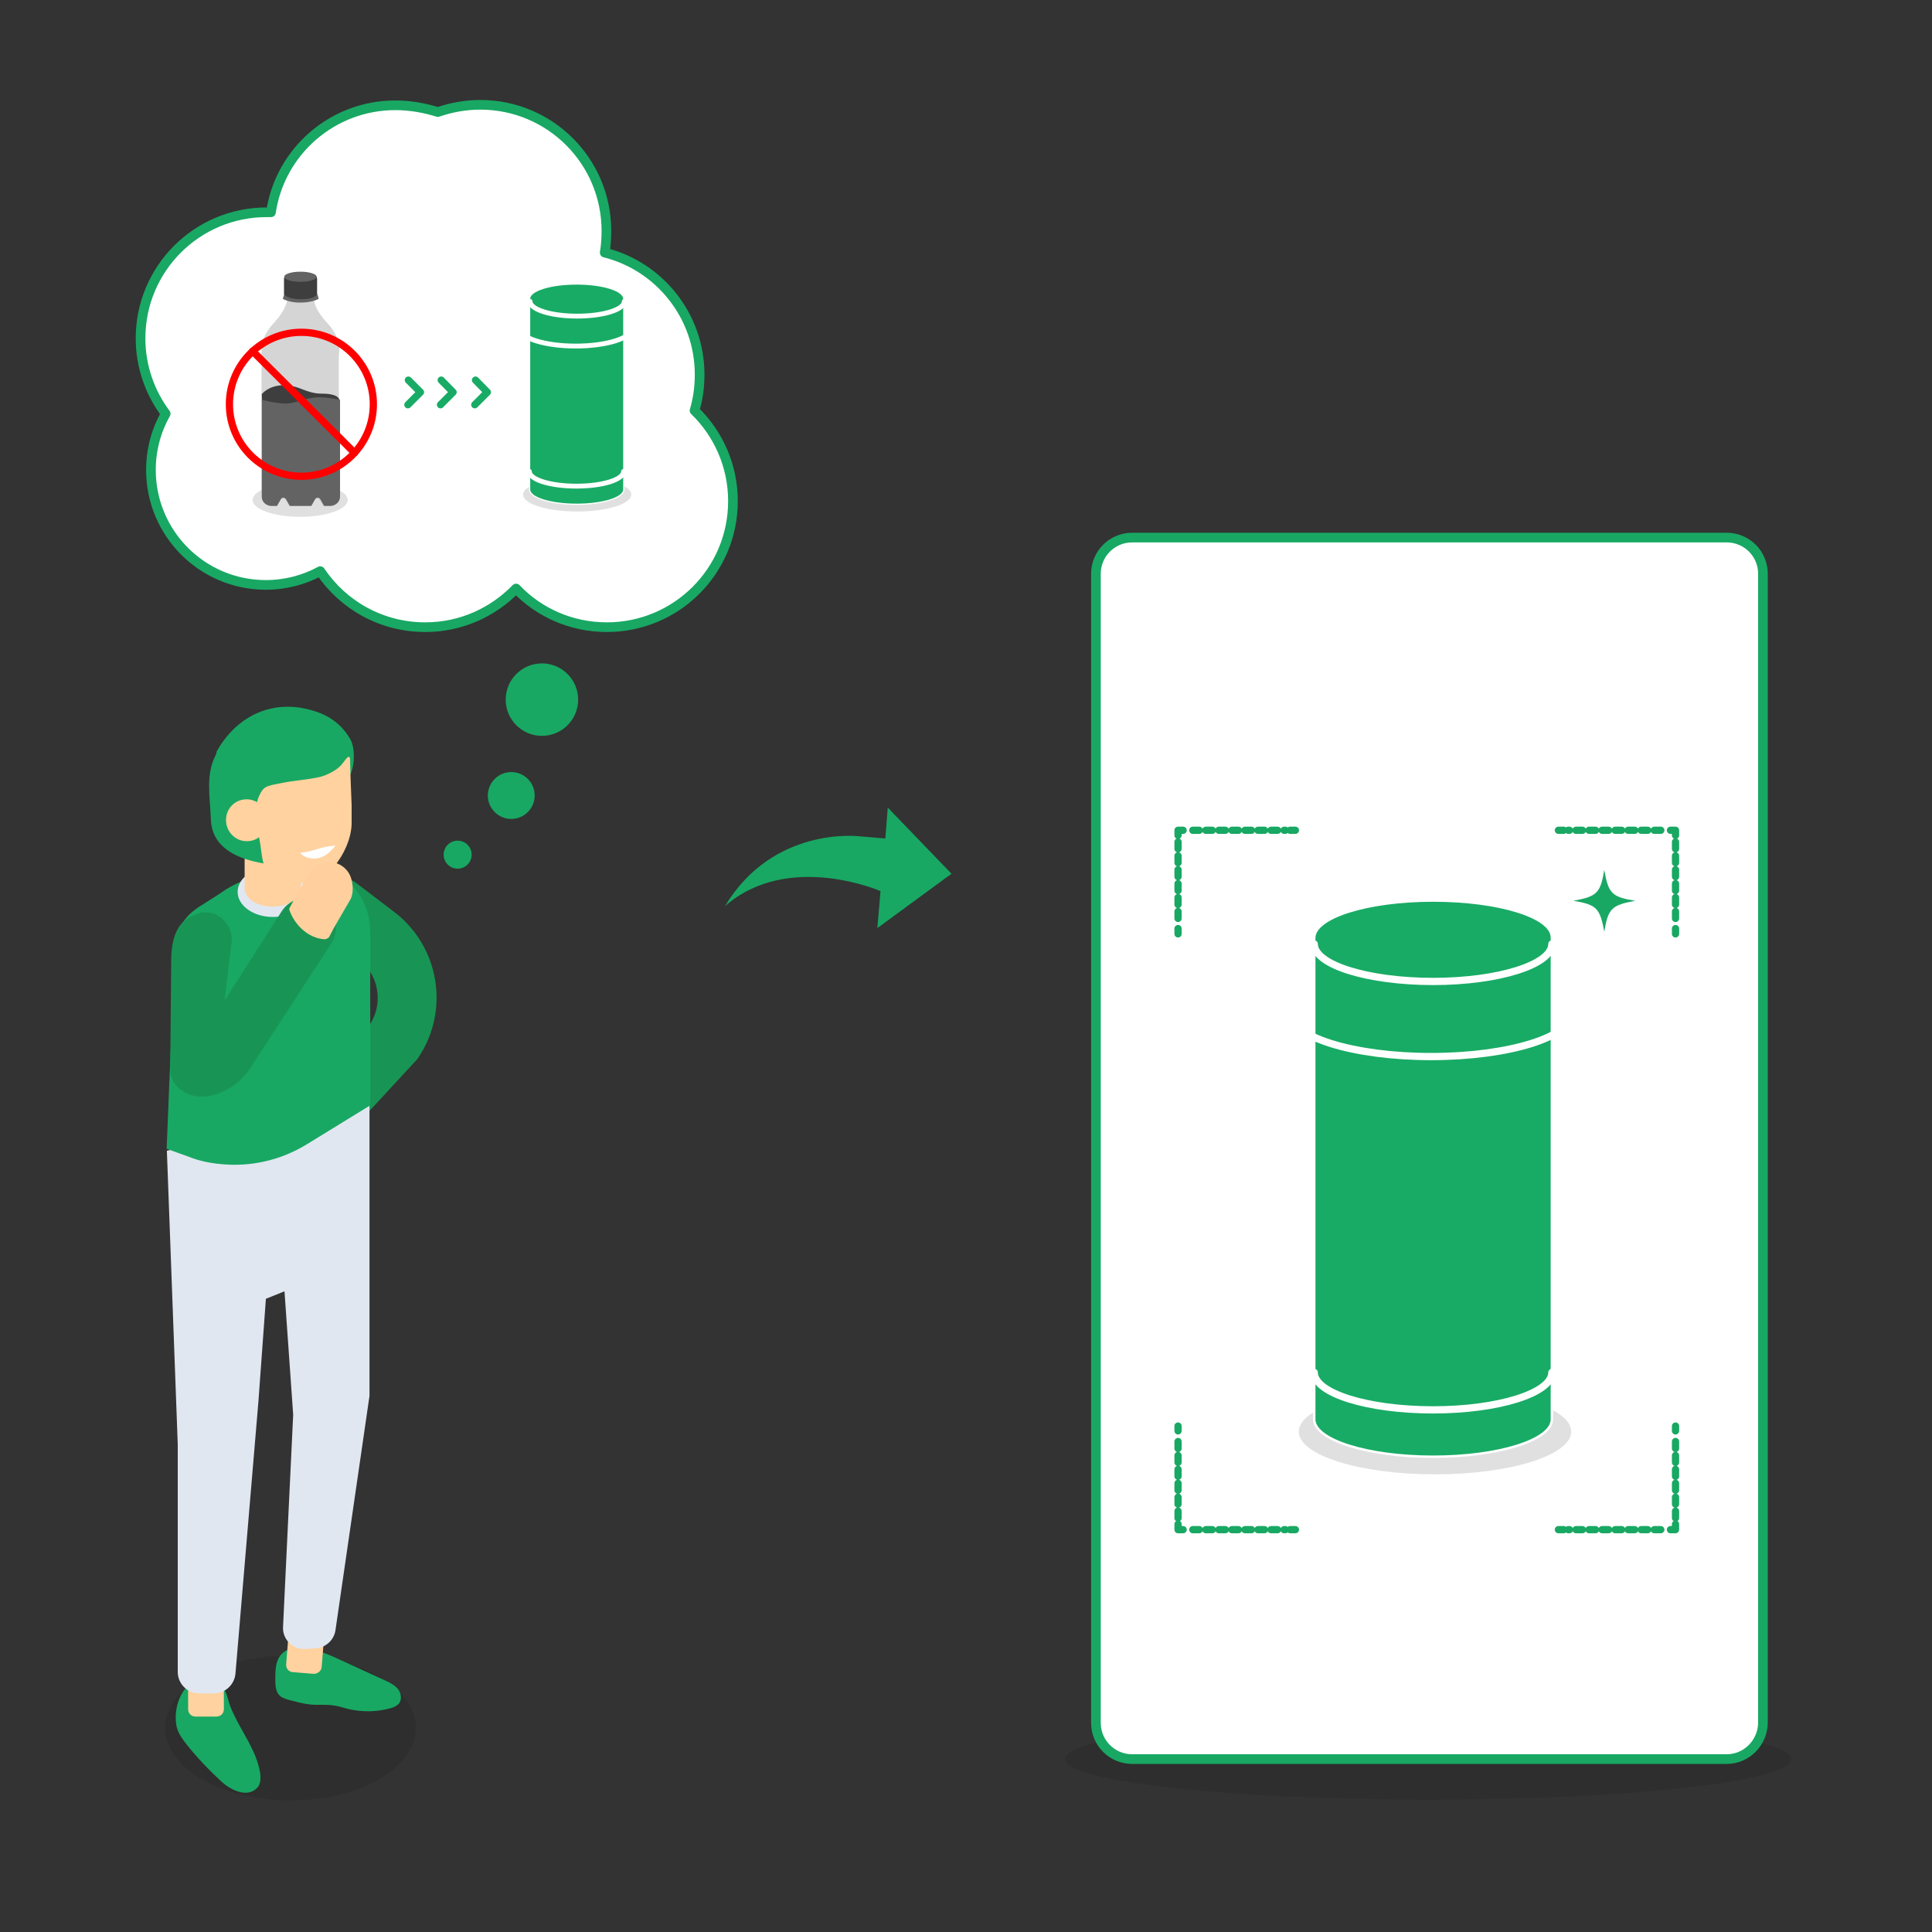 <?xml version="1.0" encoding="utf-8"?>
<!-- Generator: Adobe Illustrator 27.2.0, SVG Export Plug-In . SVG Version: 6.00 Build 0)  -->
<svg version="1.1" id="レイヤー_1" xmlns="http://www.w3.org/2000/svg" xmlns:xlink="http://www.w3.org/1999/xlink" x="0px"
	 y="0px" viewBox="0 0 800 800" style="enable-background:new 0 0 800 800;" xml:space="preserve">
<rect x="0" y="0" width="800" height="800" fill="#333333" stroke="none"/>
<style type="text/css">
	.st0{fill:#18A863;}
	.st1{opacity:0.1;enable-background:new    ;}
	.st2{fill:#FFD29F;}
	.st3{fill:#189554;}
	.st4{fill:#E1E7F1;}
	.st5{fill:#0066CB;}
	.st6{fill:#FFD09D;}
	.st7{fill:#FFFFFF;}
	.st8{fill:#FFFFFF;stroke:#18A863;stroke-width:4;stroke-linecap:round;stroke-linejoin:round;stroke-miterlimit:10;}
	.st9{opacity:0.2;fill:#666666;enable-background:new    ;}
	.st10{fill:#D5D5D5;}
	.st11{fill:#3E3E3E;}
	.st12{fill:#636363;}
	.st13{fill:#FFFFFF;stroke:#18AB65;stroke-width:3;stroke-linecap:round;stroke-linejoin:round;stroke-miterlimit:10;}
	.st14{fill:none;stroke:#FF0000;stroke-width:3;stroke-linecap:round;stroke-linejoin:round;stroke-miterlimit:10;}
	.st15{fill:#18AB65;stroke:#FFFFFF;stroke-width:0.5;stroke-miterlimit:10;}
	.st16{fill:none;stroke:#FFFFFF;stroke-width:2;stroke-linecap:round;stroke-miterlimit:10;}
	.st17{fill:none;stroke:#FFFFFF;stroke-width:2;stroke-linecap:round;stroke-linejoin:round;stroke-miterlimit:10;}
	.st18{fill:none;stroke:#18A863;stroke-width:3;stroke-linecap:round;stroke-linejoin:round;}
	.st19{fill:none;stroke:#18A863;stroke-width:3;stroke-linecap:round;stroke-linejoin:round;stroke-dasharray:2.881,2.881;}
	.st20{fill:none;stroke:#18A863;stroke-width:3;stroke-linecap:round;stroke-linejoin:round;stroke-dasharray:2.701,2.701;}
	.st21{fill:#18AB65;stroke:#FFFFFF;stroke-miterlimit:10;}
	.st22{fill:none;stroke:#FFFFFF;stroke-width:3;stroke-linecap:round;stroke-miterlimit:10;}
	.st23{fill:none;stroke:#FFFFFF;stroke-width:3;stroke-linecap:round;stroke-linejoin:round;stroke-miterlimit:10;}
	.st24{fill:none;stroke:#FFFFFF;stroke-width:1.89;stroke-linecap:round;stroke-linejoin:round;stroke-miterlimit:10;}
</style>
<g id="階段">
</g>
<g id="コンポスト">
</g>
<g>
	<path class="st0" d="M300.2,375.2c20.1-33.4,55.7-28.9,55.7-28.9l10.7,0.9l1-12.8l0,0l26.4,27.4l-30.7,22.5l0,0l1.3-15.3
		C364.7,369,326.4,352.3,300.2,375.2z"/>
</g>
<path class="st1" d="M157,694.3c-20.3-11.8-53.2-11.8-73.4,0s-20.3,30.7,0,42.4s53.2,11.8,73.4,0S177.3,706,157,694.3z"/>
<g>
	<g>
		<g>
			<g>
				<g>
					<g>
						<g>
							<g>
								<g>
									<path class="st0" d="M121.1,682.8c-2.7,0-5.1,2.1-6.1,4.6c-1,2.5-1,5.4-1,8c0,2.4,0.1,5.1,1.8,6.7c1,1,2.7,1.5,4.2,1.9
										c2.8,0.7,5.5,1.5,8.5,1.8c3.3,0.3,6.6-0.1,9.8,0.4c2.1,0.3,4,1,6.1,1.5c5.7,1.3,11.8,1.2,17.4-0.4c1.2-0.3,2.5-0.9,3.4-1.9
										c1.3-1.6,0.9-4.3-0.4-6c-1.3-1.6-3.4-2.7-5.4-3.6c-6-2.7-11.9-5.5-17.9-8.2c-5.8-2.7-11.9-5.4-18.3-5.5
										c-2.1,0-4.8,0.9-4.6,3L121.1,682.8z"/>
								</g>
							</g>
						</g>
					</g>
				</g>
			</g>
		</g>
	</g>
</g>
<g>
	<g>
		<g>
			<g>
				<g>
					<g>
						<g>
							<g>
								<g>
									<path class="st2" d="M129.8,693.1l-8.5-0.7c-1.8-0.1-3-1.6-2.8-3.4l1.6-20c0.1-1.8,1.6-3,3.4-2.8l8.5,0.7
										c1.8,0.1,3,1.6,2.8,3.4l-1.6,20C133.1,691.9,131.4,693.2,129.8,693.1z"/>
								</g>
							</g>
						</g>
					</g>
				</g>
			</g>
		</g>
	</g>
</g>
<g>
	<g>
		<g>
			<g>
				<g>
					<g>
						<g>
							<g>
								<g>
									<path class="st0" d="M99.5,715.1c1.2,2.1,2.2,4,3.4,6.1c1,2.1,2.2,4.2,3,6.4c1.2,3.3,3.4,9.7,0.6,12.7
										c-4.3,4.5-11.3,0.6-14.7-2.5c-5.2-4.8-10-9.8-14.4-15.3c-1.9-2.4-3.7-4.9-4.3-7.7c-1.8-9.1,3.6-21.9,14.6-18.9
										c4,1,5.8,3.9,6.7,7.6C95.5,707.7,97.5,711.4,99.5,715.1z"/>
								</g>
							</g>
						</g>
					</g>
				</g>
			</g>
		</g>
	</g>
</g>
<g>
	<g>
		<g>
			<g>
				<g>
					<g>
						<g>
							<g>
								<g>
									<path class="st2" d="M89.6,710.8h-8.6c-1.8,0-3.1-1.3-3.1-3.1v-20.1c0-1.8,1.3-3.1,3.1-3.1h8.6c1.8,0,3.1,1.3,3.1,3.1v20.1
										C92.7,709.5,91.4,710.8,89.6,710.8z"/>
								</g>
							</g>
						</g>
					</g>
				</g>
			</g>
		</g>
	</g>
</g>
<g>
	<g>
		<g>
			<g>
				<g>
					<g>
						<g>
							<g>
								<g>
									<g>
										<path class="st3" d="M140.2,468.2c-3,0-6-1-8.3-3.3c-4.9-4.6-5.2-12.2-0.6-17.3l22.3-24.1c5.2-8.8,3-20.1-5.1-26.4
											l-15.6-11.9c-5.4-4-6.4-11.8-2.4-17.1c4-5.4,11.8-6.4,17.1-2.4l15.6,11.9c18.6,14.1,23.1,40.4,10.3,59.9
											c-0.3,0.6-0.7,1-1.2,1.6L149.3,464C146.8,466.8,143.5,468.2,140.2,468.2z"/>
									</g>
								</g>
							</g>
						</g>
					</g>
				</g>
			</g>
		</g>
	</g>
</g>
<g>
	<g>
		<g>
			<g>
				<g>
					<g>
						<g>
							<g>
								<g>
									<path class="st4" d="M121.6,459.8l-37.5,13l-15,3.7l4.5,121.5v94.3c0,4.9,4,8.9,8.9,8.9h6.1c4.6,0,8.5-3.6,8.9-8.2
										l9.5-112.6l3.1-42.6l7.7-3.1l3.6,51.1l-4.2,87.9c-0.3,5.2,4.2,9.5,9.4,9.1l4.3-0.3c4-0.3,7.4-3.4,8-7.4l14.1-97.1V457.7
										L121.6,459.8z"/>
								</g>
							</g>
						</g>
					</g>
				</g>
			</g>
		</g>
	</g>
</g>
<g>
	<g>
		<g>
			<g>
				<g>
					<g>
						<g>
							<g>
								<g>
									<path class="st0" d="M153.3,385.8v71.9l-26.2,16.1c-10.9,6.7-23.5,9.5-35.9,8.2c-4.3-0.4-8.8-1.3-13-3l-9.2-3.3l3.4-83.4
										c0.1-4.9,2.1-9.4,5.4-13c1.2-1.3,2.7-2.5,4.3-3.6l8.2-5.2l2.2-1.5c6.3-4.3,18.3-8.8,29.2-10.1c2.1-0.3,4.2-0.4,6.3-0.4
										c4.3,0,8.2,0.7,11,2.4C148,366.3,153.3,375.7,153.3,385.8z"/>
								</g>
							</g>
						</g>
					</g>
				</g>
			</g>
		</g>
	</g>
</g>
<g>
	<g>
		<g>
			<g>
				<g>
					<g>
						<g>
							<g>
								<g>
									<g>
										<ellipse class="st4" cx="113" cy="369.3" rx="14.6" ry="10.4"/>
									</g>
								</g>
							</g>
						</g>
					</g>
				</g>
			</g>
		</g>
	</g>
	<g>
		<g>
			<g>
				<g>
					<g>
						<g>
							<g>
								<g>
									<g>
										<path class="st2" d="M124.6,367.5L124.6,367.5L124.6,367.5V344c0-2.8-1.2-5.5-3.1-7.4c-1.2-1.2-2.5-2.1-4.2-2.7
											c-1.2-0.4-2.5-0.7-4-0.7c-0.6,0-1.3,0-1.9,0.1c-2.5,0.3-4.9,1.5-6.7,3.1c-2.1,1.9-3.4,4.8-3.4,7.7v23.4l0,0l0,0v1.2h0.1
											c0.7,3.9,5.5,6.7,11.5,6.7s10.7-2.8,11.5-6.7h0.1v-1.2H124.6z"/>
									</g>
								</g>
							</g>
						</g>
					</g>
				</g>
			</g>
		</g>
	</g>
</g>
<g>
	<g>
		<g>
			<g>
				<g>
					<g>
						<g>
							<g>
								<g>
									<path class="st5" d="M104.2,336.8L104.2,336.8c-0.1-0.1-0.1-0.3-0.1-0.4C104,336.5,104.2,336.7,104.2,336.8z"/>
								</g>
							</g>
						</g>
					</g>
				</g>
			</g>
		</g>
	</g>
</g>
<g>
	<g>
		<g>
			<g>
				<g>
					<g>
						<g>
							<g>
								<g>
									<path class="st5" d="M104.2,336.8c0.1-0.1,0.3-0.1,0.4-0.3c0.4-0.1,0.9-0.3,1.2,0c0.1,0.3-0.1,0.6-0.3,0.6l0.9,0.9
										C105.5,338.3,104.6,337.7,104.2,336.8z"/>
								</g>
							</g>
						</g>
					</g>
				</g>
			</g>
		</g>
	</g>
</g>
<g>
	<g>
		<g>
			<g>
				<g>
					<g>
						<g>
							<g>
								<g>
									<path class="st2" d="M107.4,338.6c1.2,0,2.1,1.8,1.6,3c-0.4,1.3-1.6,2.1-3,2.2c-1.2,0.1-2.5-0.3-3.6-0.9
										c-2.1-1-4.2-2.7-5.2-5.1c-0.9-2.4-0.3-5.7,1.8-6.9c1.9-1,4.6,0,6,1.9c1.3,1.9,1.9,4.5,2.5,6.9L107.4,338.6z"/>
								</g>
							</g>
						</g>
					</g>
				</g>
			</g>
		</g>
	</g>
</g>
<g>
	<g>
		<g>
			<g>
				<g>
					<g>
						<g>
							<g>
								<g>
									<g>
										<path class="st3" d="M91.2,452.5c-1.8,0.7-3.7,1.2-5.5,1.5c-4.8,0.6-9.1-0.9-12.2-3.9l0,0c-2.1-2.1-3.1-4.9-3-7.7
											l0.4-45.9c0.4-11.6,4.5-16.1,10.9-18.2c0.3-0.1,0.6-0.1,0.9-0.3c7.9-1.8,14.9,5.8,13,13.7L93,414.3l23.8-37.2
											c3.7-5.5,11.3-7,17-3.3c5.5,3.7,7,11.3,3.3,17l-34.4,52.9C100.1,447.3,95.8,450.6,91.2,452.5z"/>
									</g>
								</g>
							</g>
						</g>
					</g>
				</g>
			</g>
		</g>
	</g>
</g>
<g>
	<g>
		<g>
			<g>
				<g>
					<g>
						<path class="st0" d="M89.1,313.1c-4,8-2.1,17.1-1.8,25.9c0.3,15,17,18.6,30.2,19.5c14,1,19.7-4.5,19.7-17.9
							c0-4.5,1.2-4.2,1-8.6c0-1.5,0-3.1-0.1-4.8c0.4-0.4,0.9-0.9,1.2-1.3c0.7-0.9,2.2-0.6,2.7-1.8c4.6-1.5,5.8-13.1,3.1-17.9
							c-2.7-4.9-7.1-8.8-12.5-10.9c-17.7-6.9-34.1,0.1-42.9,15.9C89.6,312.1,89.4,312.5,89.1,313.1z M103.7,298.7l2.2-1.2
							c0,0.1,0,0.1,0,0.1C105.2,297.9,104.3,298.2,103.7,298.7z"/>
					</g>
				</g>
			</g>
		</g>
	</g>
</g>
<g>
	<g>
		<g>
			<g>
				<g>
					<g>
						<g>
							<g>
								<g>
									<path class="st2" d="M145.6,341.4c-0.3,6.3-3.3,12.5-7,17.1c-4,5.2-8.6,7.1-14.9,7.3c-3.4,0.1-7-0.4-10-2.2
										c-5.8-3.4-4.9-9.7-6.4-16.7c-0.6-2.7-0.9-5.4-1-8c-0.1-3.1-0.4-6.4,0.9-9.1c1.9-4.3,3-4.3,9.1-5.5
										c5.8-1.2,9.4-1.2,15.3-2.4c2.5-0.4,7.1-2.4,9.4-4.8c1.5-1.5,3.4-5.2,3.9-3.1c0.1,0.7,0.1,1.5,0.1,2.2
										c0.1,5.7,0.4,11.5,0.6,17.1C145.6,336.2,145.6,338.7,145.6,341.4z"/>
								</g>
							</g>
						</g>
					</g>
				</g>
			</g>
		</g>
	</g>
</g>
<g>
	<g>
		<g>
			<g>
				<g>
					<g>
						<path class="st6" d="M134,388.9c1,0.1,2.1-0.4,2.5-1.3l1.6-3.1l6.9-11.9c1.5-2.5,1.2-6.6,0.3-9.2c-0.7-2.1-2.2-4-4.3-5.2
							c-4.6-2.7-10.6-1-13.3,3.7l-7.4,13.3c-0.1,0.3-0.4,0.7-0.6,1.2C121.6,382.5,127.2,388.3,134,388.9z"/>
					</g>
				</g>
			</g>
		</g>
	</g>
</g>
<g>
	<g>
		<g>
			<path class="st2" d="M110.7,339.2c0.3,4.8-3.3,8.9-8,9.1c-4.8,0.3-8.8-3.4-9.1-8.2c-0.3-4.8,3.3-8.9,8-9.1
				C106.4,330.7,110.4,334.4,110.7,339.2z"/>
		</g>
	</g>
</g>
<path class="st7" d="M138.9,350.1c0,0-3.7,5.4-8.5,5.4c-4.8,0-6.1-2.4-6.1-2.4s2.4-0.1,6.1-1.2C134.1,350.5,138.9,350.1,138.9,350.1
	z"/>
<path class="st8" d="M163.7,43.6c-26.1,0-47.8,19.2-51.5,44.3c-0.6,0-1.2,0-1.8,0c-28.8,0-52.2,23.3-52.2,52.2
	c0,11.7,3.9,22.5,10.4,31.2c-3.9,6.9-6.1,14.9-6.1,23.3c0,26.3,21.3,47.6,47.6,47.6c8.1,0,15.9-2.1,22.5-5.7
	c9.4,14,25.3,23.2,43.5,23.2c14.8,0,28.1-6.2,37.6-16c9.4,9.9,22.8,16,37.6,16c28.8,0,52.2-23.3,52.2-52.2c0-14.7-6.1-28-15.9-37.5
	c1.4-4.7,2.1-9.7,2.1-14.9c0-24.4-16.8-44.9-39.3-50.5c0.5-2.9,0.7-5.9,0.7-9c0-28.8-23.3-52.2-52.2-52.2c-6.2,0-12.1,1.1-17.6,3
	C175.9,44.7,169.9,43.6,163.7,43.6z"/>
<ellipse class="st9" cx="124.3" cy="207" rx="19.7" ry="7"/>
<path class="st10" d="M140.5,144.1L140.5,144.1L140.5,144.1c-0.2-2.8-1.1-6.2-5.2-10.6c-5.8-6.2-5.4-10.4-5.4-10.4H119
	c0,0,0.4,4.1-5.4,10.4c-4.7,5-5.2,8.7-5.3,11.7l0,0v60.7c0,2.1,1.8,3.7,4.1,3.7h2.2l1.2-2.1c0.6-1.1,2.1-1.1,2.7,0l1.2,2.1h8.9
	l1.2-2.1c0.6-1.1,2.1-1.1,2.7,0l1.2,2.1h2.5c2.2,0,4.1-1.6,4.1-3.7v-58.7l0,0C140.5,146.2,140.5,145.2,140.5,144.1z"/>
<path class="st11" d="M108.4,163.2c0,0,2.8-3.7,9.2-3.7s9,3.5,15.7,3.5c7.1,0,7.2,2.5,7.2,2.5l-22.8,5.3l-9.2-3.3L108.4,163.2
	L108.4,163.2z"/>
<path class="st12" d="M132.1,164.5c-5.8,0-9.2,2.6-14,2.6c-3.8,0-9.7-1.6-9.7-1.6v40.2c0,2.1,1.8,3.8,4.1,3.8h2.2l1.6-2.8
	c0.4-0.8,1.6-0.8,2.1,0l1.6,2.8h8.9l1.6-2.8c0.4-0.8,1.6-0.8,2.1,0l1.6,2.8h2.5c2.2,0,4.1-1.7,4.1-3.8v-40.2
	C140.5,165.6,136.7,164.5,132.1,164.5z"/>
<ellipse class="st9" cx="239" cy="204.8" rx="22.4" ry="7"/>
<circle class="st0" cx="189.5" cy="353.9" r="5.8"/>
<circle class="st0" cx="211.7" cy="329.4" r="9.7"/>
<circle class="st0" cx="224.4" cy="289.7" r="15"/>
<polyline class="st13" points="169.1,157.4 174.1,162.4 168.9,167.6 "/>
<polyline class="st13" points="182.7,157.4 187.6,162.4 182.4,167.6 "/>
<polyline class="st13" points="196.9,157.4 201.8,162.4 196.6,167.6 "/>
<circle class="st14" cx="124.8" cy="167.4" r="29.8"/>
<line class="st14" x1="104.6" y1="145.4" x2="146.8" y2="187.5"/>
<path class="st15" d="M238.8,117.6c-10.8,0-19.5,2.7-19.5,6.1v1.1v67.9v10c0,3.4,8.7,6.1,19.5,6.1s19.5-2.7,19.5-6.1v-10v-67.9v-1.1
	C258.2,120.3,249.5,117.6,238.8,117.6z"/>
<path class="st16" d="M258.2,195.2c0,3.4-8.7,6.1-19.5,6.1s-19.5-2.7-19.5-6.1"/>
<path class="st17" d="M261.6,136c0,4-10.4,7.3-23.2,7.3s-23.2-3.3-23.2-7.3"/>
<path class="st17" d="M258.5,124.8c0,3.4-8.7,6.1-19.5,6.1s-19.5-2.7-19.5-6.1"/>
<path class="st12" d="M131.4,124c0,0-2.4,1.3-7.3,1.3c-3.9,0-6.5-1.3-6.5-1.3c-0.3,0-0.5-0.3-0.4-0.6l0.5-1.6h13.7l0.5,1.6
	C131.9,123.7,131.7,124,131.4,124z"/>
<path class="st11" d="M131.3,121.8c0,0-0.5,2.1-6.6,2.1s-7.1-2.1-7.1-2.1v-6.3c0-0.9,0.7-1.6,1.4-1.6h10.9c0.7,0,1.4,0.7,1.4,1.6
	V121.8z"/>
<ellipse class="st12" cx="124.4" cy="114.6" rx="6.7" ry="2.1"/>
<ellipse class="st1" cx="591.4" cy="728.4" rx="150.4" ry="16.8"/>
<path class="st8" d="M715,728.4H468.8c-8.3,0-15-6.7-15-15V237.6c0-8.3,6.7-15,15-15H715c8.3,0,15,6.7,15,15v475.6
	C730,721.5,723.3,728.4,715,728.4z"/>
<g>
	<g>
		<g>
			<line class="st18" x1="487.8" y1="386.7" x2="487.8" y2="384.5"/>
			<line class="st19" x1="487.8" y1="380.3" x2="487.8" y2="348.1"/>
			<polyline class="st18" points="487.8,345.9 487.8,343.8 489.9,343.8 			"/>
			<line class="st20" x1="493.9" y1="343.8" x2="532.2" y2="343.8"/>
			<line class="st18" x1="534.2" y1="343.8" x2="536.4" y2="343.8"/>
		</g>
	</g>
	<g>
		<g>
			<line class="st18" x1="693.8" y1="386.7" x2="693.8" y2="384.5"/>
			<line class="st19" x1="693.8" y1="380.3" x2="693.8" y2="348.1"/>
			<polyline class="st18" points="693.8,345.9 693.8,343.8 691.7,343.8 			"/>
			<line class="st20" x1="687.7" y1="343.8" x2="649.4" y2="343.8"/>
			<line class="st18" x1="647.5" y1="343.8" x2="645.3" y2="343.8"/>
		</g>
	</g>
	<g>
		<g>
			<line class="st18" x1="487.8" y1="590.5" x2="487.8" y2="592.5"/>
			<line class="st19" x1="487.8" y1="596.9" x2="487.8" y2="629"/>
			<polyline class="st18" points="487.8,631.1 487.8,633.4 489.9,633.4 			"/>
			<line class="st20" x1="493.9" y1="633.4" x2="532.2" y2="633.4"/>
			<line class="st18" x1="534.2" y1="633.4" x2="536.4" y2="633.4"/>
		</g>
	</g>
	<g>
		<g>
			<line class="st18" x1="693.8" y1="590.5" x2="693.8" y2="592.5"/>
			<line class="st19" x1="693.8" y1="596.9" x2="693.8" y2="629"/>
			<polyline class="st18" points="693.8,631.1 693.8,633.4 691.7,633.4 			"/>
			<line class="st20" x1="687.7" y1="633.4" x2="649.4" y2="633.4"/>
			<line class="st18" x1="647.5" y1="633.4" x2="645.3" y2="633.4"/>
		</g>
	</g>
	<ellipse class="st9" cx="594.2" cy="592.8" rx="56.4" ry="17.7"/>
	<path class="st21" d="M593.4,372.9c-27.1,0-49.2,6.9-49.2,15.5v2.7v171.4v25.2c0,8.5,22,15.5,49.2,15.5c27.1,0,49.2-6.9,49.2-15.5
		v-25.2V390.9v-2.7C642.6,379.7,620.7,372.9,593.4,372.9z"/>
	<path class="st22" d="M642.6,568.3c0,8.5-22,15.5-49.2,15.5c-27.1,0-49.2-6.9-49.2-15.5"/>
	<path class="st23" d="M651.1,419.2c0,10.1-26.2,18.3-58.5,18.3c-32.3,0-58.5-8.2-58.5-18.3"/>
	<path class="st23" d="M642.6,390.9c0,8.5-22,15.5-49.2,15.5c-27.1,0-49.2-6.9-49.2-15.5"/>
</g>
<g>
	<path class="st24" d="M677.1,373c-9.7,1.8-11.2,3.1-12.8,12.8c-1.8-9.7-3.1-11.2-12.8-12.8c9.7-1.8,11.2-3.1,12.8-12.8
		C666,369.9,667.3,371.4,677.1,373z"/>
	<path class="st0" d="M677.1,373c-9.7,1.8-11.2,3.1-12.8,12.8c-1.8-9.7-3.1-11.2-12.8-12.8c9.7-1.8,11.2-3.1,12.8-12.8
		C666,369.9,667.3,371.4,677.1,373z"/>
</g>
<g id="廃油">
</g>
</svg>

